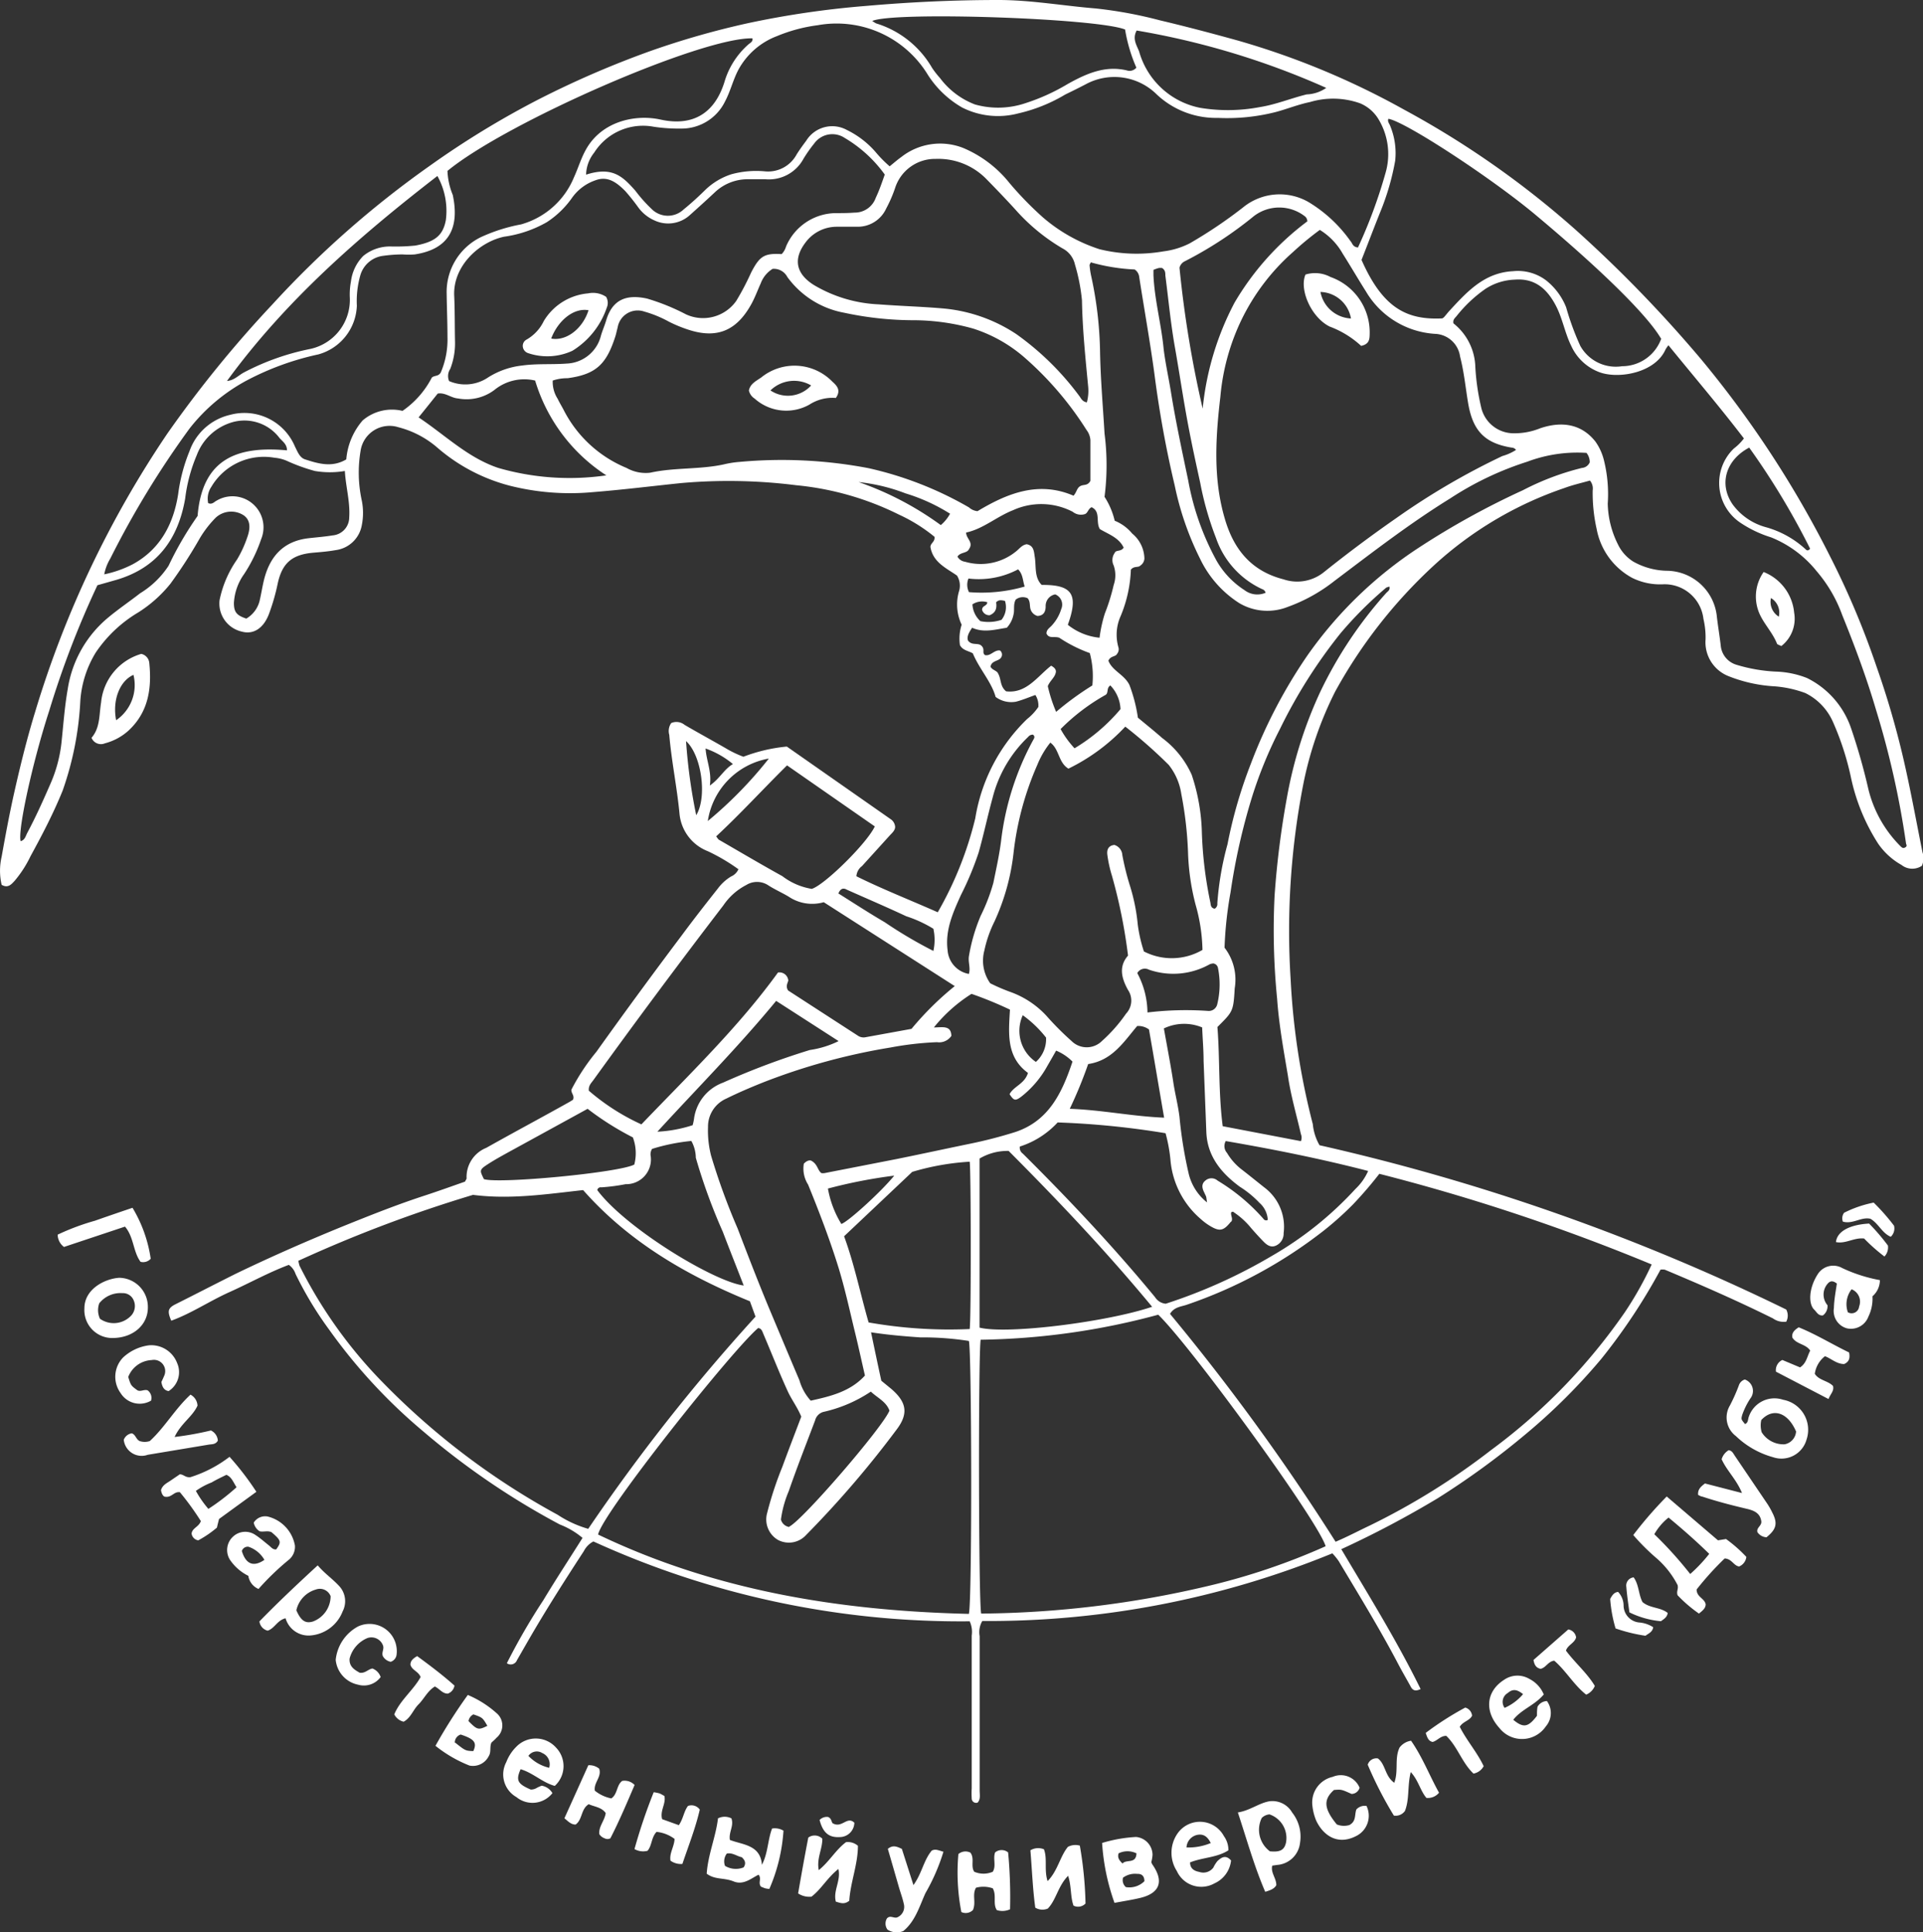 <?xml version="1.0" encoding="UTF-8"?> <svg xmlns="http://www.w3.org/2000/svg" viewBox="0 0 189.09 189.95"><rect x="0" y="0" width="189.09" height="189.95" fill="#333333" stroke="none"/> <defs> <style>.cls-1{fill:#fff;}</style> </defs> <g id="Слой_2" data-name="Слой 2"> <g id="Слой_1-2" data-name="Слой 1"> <path class="cls-1" d="M156.34,47.24c-.84.24-1.69.43-2.5.73A36.19,36.19,0,0,0,141,55.58,48.76,48.76,0,0,0,131.28,68a35.58,35.58,0,0,0-3.14,9.16,75.26,75.26,0,0,0-1.23,19.12,70.67,70.67,0,0,0,2.18,14.23,5.1,5.1,0,0,0,.66,2.07,209.88,209.88,0,0,1,45.89,16.15,1.27,1.27,0,0,1,0,1.2,1.84,1.84,0,0,1-1.31-.33c-3.49-1.73-7.06-3.29-10.64-4.79a1.76,1.76,0,0,0-.41,0,57.89,57.89,0,0,1-5.83,8.78A58.65,58.65,0,0,1,150,141a78.43,78.43,0,0,1-8.64,6.29,97.52,97.52,0,0,1-9.47,5c2.72,4.58,5.47,9,7.8,13.75-.59.29-.83.06-1-.29-.42-.76-.86-1.51-1.26-2.28-1.8-3.42-3.82-6.7-5.79-10a5.81,5.81,0,0,0-.63-.77,89.29,89.29,0,0,1-34.42,6.65,2.17,2.17,0,0,0-.26,1.49V176c0,.42.11.87-.2,1.2a.43.43,0,0,1-.58-.41,8,8,0,0,1,0-1c0-5,0-10,0-15a2.51,2.51,0,0,0-.2-1.41,87,87,0,0,1-37-7.85,2.18,2.18,0,0,0-.94.95c-1.87,2.87-3.71,5.75-5.42,8.71-.38.66-.76,1.32-1.15,2a.66.66,0,0,1-1,.31,62.14,62.14,0,0,1,3.59-6.2c1.23-2.05,2.55-4.05,3.85-6.12a7.86,7.86,0,0,0-2.24-1.32,74.56,74.56,0,0,1-13.4-9.13,53.71,53.71,0,0,1-9.26-10,35.25,35.25,0,0,1-3.32-5.5,1.76,1.76,0,0,0-.66-.89c-2,.75-3.86,1.79-5.84,2.68s-3.72,2.08-5.72,2.81c-.4-.93-.33-1.23.38-1.6,2-1,3.93-2,5.93-3,3.5-1.69,7.06-3.25,10.67-4.72,2.63-1.06,5.26-2.11,8-3,1.34-.44,2.67-.92,3.9-1.35.1-.19.16-.26.16-.32a3.08,3.08,0,0,1,1.93-3c2.72-1.53,5.48-3,8.21-4.53l.32-.2c.19-.41-.21-.66-.15-1a20.72,20.72,0,0,1,2.45-3.71Q62.71,97.7,67,92c1.17-1.58,2.38-3.13,3.6-4.67a4.52,4.52,0,0,1,1.29-1.17,1.38,1.38,0,0,0,.72-.71,18.62,18.62,0,0,0-3-1.77,4.39,4.39,0,0,1-2.8-3.76c-.25-2.57-.78-5.11-1-7.68A1.37,1.37,0,0,1,66,71.08a1.27,1.27,0,0,1,1.32.18c1.32.77,2.66,1.5,4,2.27a10.46,10.46,0,0,0,1.78.86,16.17,16.17,0,0,1,4.27-1l10.27,7.18a1,1,0,0,1,.38.71c0,.35-.29.59-.54.86l-2.72,3a1.36,1.36,0,0,0-.55,1c2.56,1.27,5.27,2.33,8,3.54a35,35,0,0,0,3.69-9.24A17.42,17.42,0,0,1,101,70.68a5.36,5.36,0,0,0,1.1-1.18,1.89,1.89,0,0,0-.29-1.18c-.63.22-1.25.49-1.91.66a2.58,2.58,0,0,1-2-.47c-.41-1.49-1.59-2.72-2.24-4.28-.4-.25-1-.28-1.27-.82a4.48,4.48,0,0,1,.17-2,4.61,4.61,0,0,1-.25-3.32,1.86,1.86,0,0,0-.21-1.51c-1.06-.74-2.36-1.3-2.61-2.81,0-.38.47-.51.4-1a16,16,0,0,0-3.49-2.18,28.79,28.79,0,0,0-10.11-2.89,53,53,0,0,0-11.33-.21c-2.89.3-5.78.66-8.68.89a24.23,24.23,0,0,1-8.14-.63A17.65,17.65,0,0,1,43,44a9.42,9.42,0,0,0-3.82-2,2.88,2.88,0,0,0-3.73,2.36,12.86,12.86,0,0,0,.13,4.87,6.15,6.15,0,0,1,0,2.38A3,3,0,0,1,33,54.08c-.72.13-1.45.19-2.17.25-2.1.18-3.09,1-3.53,3.07a20.25,20.25,0,0,1-.87,3c-.54,1.38-1.52,2-2.65,1.69A2.83,2.83,0,0,1,21.59,59a10.65,10.65,0,0,1,1.72-4,11.28,11.28,0,0,0,1-2.17c.38-1.05.25-1.76-.36-2.18a2.25,2.25,0,0,0-2.74.24,10.6,10.6,0,0,0-1.55,2,47.07,47.07,0,0,1-2.9,4.49,12.88,12.88,0,0,1-3.16,2.82,13.11,13.11,0,0,0-4.18,3.94,10.43,10.43,0,0,0-1.52,4.73,31.1,31.1,0,0,1-1.74,8.85c-.9,2.22-2,4.33-3.16,6.45A11.27,11.27,0,0,1,1.43,86.6c-.32.34-.65.74-1.27.38a6.12,6.12,0,0,1,0-2.76C.54,82.11.93,80,1.4,77.91,2,75.25,2.65,72.61,3.45,70a100.4,100.4,0,0,1,13-27.37A114.34,114.34,0,0,1,26.78,29.93,95.77,95.77,0,0,1,42.23,16.32,87.27,87.27,0,0,1,52.92,9.79,93.85,93.85,0,0,1,64,5a81.58,81.58,0,0,1,9.54-2.72A89.81,89.81,0,0,1,85.19.58C89.51.2,93.84,0,98.17,0c3.21,0,6.37.57,9.56.83A42.21,42.21,0,0,1,114.06,2c2.58.61,5.15,1.29,7.71,2a77.1,77.1,0,0,1,16.28,6.77A89.38,89.38,0,0,1,155,22.65a128.08,128.08,0,0,1,12.29,12.69,102,102,0,0,1,12.69,19.41,81.21,81.21,0,0,1,4.53,10.75,85.79,85.79,0,0,1,2.58,8.78c.74,3.14,1.31,6.33,1.95,9.5a1.86,1.86,0,0,1-.06,1.33,1.7,1.7,0,0,1-2-.08,6.86,6.86,0,0,1-2.31-2.11A19.49,19.49,0,0,1,182,76.4,27.69,27.69,0,0,0,180.25,71a5.74,5.74,0,0,0-2.73-2.87,11.12,11.12,0,0,0-3-.66,14.4,14.4,0,0,1-4.55-1,3.58,3.58,0,0,1-2.26-3.63,7.93,7.93,0,0,0-.21-2,3.84,3.84,0,0,0-4-3.4,6.18,6.18,0,0,1-3-.63A6.88,6.88,0,0,1,157,52a16.16,16.16,0,0,1-.39-3.79A1.22,1.22,0,0,0,156.34,47.24Zm6.07,77.06a196.87,196.87,0,0,0-26.78-8.91,39.32,39.32,0,0,1-2.58,3,31.67,31.67,0,0,1-2.93,2.62,45.87,45.87,0,0,1-13.45,7.26c-.54.18-1.23.22-1.62.89a217.23,217.23,0,0,1,16.28,22.4c1.18-.5,2.23-1.06,3.31-1.57a68.3,68.3,0,0,0,12-7.46A57.26,57.26,0,0,0,159.77,129,33.79,33.79,0,0,0,162.41,124.3Zm-133.07-.36a3.16,3.16,0,0,0,.11.48,45.27,45.27,0,0,0,8.2,11.49,72,72,0,0,0,17.19,13,10.84,10.84,0,0,0,3,1.38,186.46,186.46,0,0,1,16.45-20.86l-.55-1.51c-6.22-2.54-11.92-5.85-16.4-10.93-3.62.4-7.15.94-10.83.47A133.12,133.12,0,0,0,29.34,123.94ZM133.53,24.33a48.83,48.83,0,0,0,2.69-7.26,6.62,6.62,0,0,0-.63-5.28,3.85,3.85,0,0,0-1.84-1.63,7.92,7.92,0,0,0-4.93-.13c-1.18.24-2.29.7-3.44,1a19.42,19.42,0,0,1-5.63.56,8.49,8.49,0,0,1-6-2.3,5.91,5.91,0,0,0-7-1c-.67.35-1.36.69-2,1a15.89,15.89,0,0,1-4.63,1.86,7.8,7.8,0,0,1-5.51-.58,9.77,9.77,0,0,1-3.37-3.21A10.5,10.5,0,0,0,80.4,2.48a15.59,15.59,0,0,0-4,1.07,7.23,7.23,0,0,0-3.79,3.3c-.53,1-.78,2.11-1.31,3.11A4.75,4.75,0,0,1,67,12.64a16.58,16.58,0,0,1-2.72-.18A5.68,5.68,0,0,0,58.43,15a3.61,3.61,0,0,0-.8,2.17c2.6-.84,3.61.19,4.84,1.57a14.23,14.23,0,0,0,1.59,1.79,2.25,2.25,0,0,0,3.16.06c.74-.6,1.44-1.24,2.11-1.9a6.62,6.62,0,0,1,2.59-1.56,9.26,9.26,0,0,1,3.35-.28,3.19,3.19,0,0,0,3.07-1.68c.29-.46.61-.9.94-1.34a3,3,0,0,1,4-1.05,8.88,8.88,0,0,1,2.83,2.18,12,12,0,0,0,1.37,1.39c.41-.33.76-.64,1.14-.91a6.19,6.19,0,0,1,6.08-.9A11.55,11.55,0,0,1,99.27,18a33.49,33.49,0,0,0,3.27,3.36,16.08,16.08,0,0,0,5.58,3.14,15.28,15.28,0,0,0,6.28.21,7.77,7.77,0,0,0,2.59-.79,45.31,45.31,0,0,0,5.24-3.53,5.69,5.69,0,0,1,6.45-.52,13.73,13.73,0,0,1,4.12,3.84C133,23.93,133,24.27,133.53,24.33Zm-37,134.29a100.19,100.19,0,0,0,22.25-2.71A64.49,64.49,0,0,0,130.35,152c-.74-2.5-13.28-19.7-16.46-22.76a70.21,70.21,0,0,1-17.46,2.46C96.19,133,96.22,157.54,96.48,158.62ZM54.35,37.41a3.07,3.07,0,0,0,.49,1.8c.17.36.38.7.57,1.06A12.1,12.1,0,0,0,61.61,46a3.81,3.81,0,0,0,2.32.47c2.39-.53,4.86-.3,7.25-.82a9.69,9.69,0,0,1,1.51-.24,45.5,45.5,0,0,1,12.7.61,34.85,34.85,0,0,1,9.89,3.86,1.45,1.45,0,0,0,.84.37c2.93-1.76,6-3,9.44-1.52.32-.35.31-.74.66-.94s.71,0,1-.52c0-1.25,0-2.63,0-4a1.84,1.84,0,0,0-.38-1,32.43,32.43,0,0,0-6.15-7.17,14.33,14.33,0,0,0-5-2.8,21.93,21.93,0,0,0-5.7-.82,32.63,32.63,0,0,1-7-.74,8.87,8.87,0,0,1-5.57-3.51,1.49,1.49,0,0,0-1.45-.8,2.82,2.82,0,0,0-1.16,1.41c-.3.66-.55,1.35-.9,2-1.33,2.44-3.14,3.5-6,2.64a13.4,13.4,0,0,1-2.12-.85,11.49,11.49,0,0,0-2.43-1,2,2,0,0,0-2.63,1.58c-.08.28-.13.57-.22.85-.88,2.75-1.9,3.74-4.7,4.12A4.35,4.35,0,0,0,54.35,37.41Zm32.31,98.32,1,.82c1.5,1.3,1.69,2.43.49,4a99.23,99.23,0,0,1-8.88,10.34,2.29,2.29,0,0,1-2.77.49,2.33,2.33,0,0,1-1.07-2.63,34.74,34.74,0,0,1,1.5-4.56c.61-1.66,1.25-3.32,1.86-4.93-.38-.92-.94-1.65-1.32-2.47-.85-1.85-1.59-3.75-2.39-5.62-.11-.24-.17-.58-.53-.62-2.56,2.17-15.31,18.18-15.74,20.3,11.53,5.53,23.82,7.5,36.46,7.8.33-1.27.28-26,0-26.83a29.49,29.49,0,0,0-4.78-.35c-1.57-.11-3.14-.24-4.84-.5C86,132.64,86.32,134.16,86.66,135.73ZM129.78,22.6a29.75,29.75,0,0,0-2.63,2.17,21.21,21.21,0,0,0-5.06,6.64A21.8,21.8,0,0,0,120,39c-.47,4-.73,8.06.44,12,.87,3,2.6,5.14,5.77,5.95a4.18,4.18,0,0,0,4-.73q3.45-2.76,7.09-5.29a70.19,70.19,0,0,1,10.43-6.1,5,5,0,0,0,1.34-.6.55.55,0,0,0-.44-.23c-2.69-.44-3.83-1.7-4.28-4.44-.25-1.51-.39-3-.78-4.51a2.58,2.58,0,0,0-2.44-2.23,8.48,8.48,0,0,1-6.81-4.16c-.78-1.23-1.51-2.49-2.29-3.72A6.48,6.48,0,0,0,129.78,22.6Zm34.28,11.34a2.93,2.93,0,0,0-.29.42c-1,2.25-4.46,2.9-6.38,2.27A4.93,4.93,0,0,1,154.5,34c-.63-1.27-.85-2.69-1.51-3.95-.86-1.64-2.05-2.72-4.05-2.56a5.63,5.63,0,0,0-2.88.91,13.39,13.39,0,0,0-2.84,2.68c-.16.19-.38.35-.3.71a5.65,5.65,0,0,1,2.15,4.3,22.8,22.8,0,0,0,.61,4.1,3.28,3.28,0,0,0,3,2.4,6.73,6.73,0,0,0,2.77-.49c2.28-.77,4.15-.32,5.43,1.31a5.39,5.39,0,0,1,.82,1.77,13.76,13.76,0,0,1,.39,4.33,9.36,9.36,0,0,0,1,4,4.08,4.08,0,0,0,1.5,1.69,7,7,0,0,0,3.43.91,5,5,0,0,1,4.78,4.33c.11,1,.28,2,.4,3a2.17,2.17,0,0,0,1.55,1.91,15.78,15.78,0,0,0,3.85.67,9.1,9.1,0,0,1,3.08.63A8.59,8.59,0,0,1,182,71.54a59.65,59.65,0,0,1,1.71,6,11.92,11.92,0,0,0,3.08,5.56c.16.15.29.35.54.21s.11-.27.09-.41a86.29,86.29,0,0,0-2.94-13.09c-.93-3.17-2.09-6.28-3.33-9.34a13.84,13.84,0,0,0-2.51-4.31,11,11,0,0,0-4.5-3.34,11.49,11.49,0,0,1-3-1.43,4.7,4.7,0,0,1-.66-7.29,5.1,5.1,0,0,0,1-1C169.11,40,166.6,37.06,164.06,33.94ZM156,44.52a14,14,0,0,0-5.83.87,30.85,30.85,0,0,0-7.56,3.6c-4,2.47-7.65,5.3-11.37,8.1a16.37,16.37,0,0,1-4.64,2.58,5.43,5.43,0,0,1-4.74-.38A10.57,10.57,0,0,1,118,54.92a29.26,29.26,0,0,1-2.49-7.2c-.87-3.65-1.53-7.34-2-11-.43-3.17-1-6.33-1.49-9.49a1,1,0,0,0-.45-.74,18.89,18.89,0,0,1-4.31-.7c-.07.16-.13.22-.12.29a7.67,7.67,0,0,0,.16,1.07,37.45,37.45,0,0,1,.87,7.47c.05,2.66.28,5.3.44,8a24.43,24.43,0,0,1,0,6.22,7.49,7.49,0,0,1,1,2.35,4.34,4.34,0,0,1,1.72,1.26,3.26,3.26,0,0,1,1.2,2.47.9.9,0,0,1-.43.7c-.18.19-.6,0-.9.38a13.06,13.06,0,0,1-1,4.55,4.47,4.47,0,0,0-.22,3.1.7.7,0,0,1-.14.63c-.16.31-.63.17-.85.67.38,1,1.57,1.36,2.07,2.39a15.18,15.18,0,0,1,.83,3.21c.83.69,1.62,1.32,2.39,2a9.16,9.16,0,0,1,2.9,3.61,19.32,19.32,0,0,1,1,5.66,39.09,39.09,0,0,0,.82,6.82c.07.27,0,.6.44.69a.53.53,0,0,0,.26-.53,29.83,29.83,0,0,1,1-5.8A45.79,45.79,0,0,1,123,75.07a50.07,50.07,0,0,1,5.54-10.61,40.29,40.29,0,0,1,11-10.64,78,78,0,0,1,10.21-5.63A26,26,0,0,1,155.55,46a.91.91,0,0,0,.77-.55A1.44,1.44,0,0,0,156,44.52ZM93.55,101.83a1.45,1.45,0,0,1-1.42.62,31.53,31.53,0,0,0-4.55.52A61.71,61.71,0,0,0,75,106.42c-1.22.49-2.42,1-3.59,1.58a3,3,0,0,0-1.79,2.79,9.89,9.89,0,0,0,.3,2.81,64.43,64.43,0,0,0,2.61,7.16c1,2.62,2,5.21,3.08,7.81,1,2.38,2,4.77,3,7.12a5,5,0,0,0,1.11,2c2-.44,3.91-.91,5.33-2.47-.37-1.61-.69-3.09-1.06-4.58-.48-2-.92-4-1.53-6-.86-2.78-1.9-5.49-3-8.19a2.92,2.92,0,0,1-.42-2.05c.29-.32.58-.37.73-.3.64.34.61.94,1,1.22a1.09,1.09,0,0,0,.31,0l7.07-1.38c2.38-.48,4.77-1,7.15-1.49a44.46,44.46,0,0,0,4.54-1.17c3.31-1.1,4.6-3.88,5.62-6.92a4.91,4.91,0,0,0-1.61-1.08c-.3.53-.57,1-.87,1.52a9.89,9.89,0,0,1-2.55,3c-.6.45-.74.4-1.16-.24.42-.79,1.48-1,1.81-2.09-2.17-1.58-1.9-3.94-1.77-6.22a37.71,37.71,0,0,0-3.78-1.55A15,15,0,0,0,91.83,101C92.67,101,93.52,100.76,93.55,101.83ZM44,16.8a6.83,6.83,0,0,0,.52,2.36c.69,3.24-.37,5.34-3.74,5.85a8,8,0,0,1-1.2,0,14.1,14.1,0,0,0-1.84.13,2.68,2.68,0,0,0-2.33,2,9.23,9.23,0,0,0-.32,2.91,5.16,5.16,0,0,1-3.79,4.79,27.41,27.41,0,0,0-7,2.54,17.88,17.88,0,0,0-5.65,4.73A89.92,89.92,0,0,0,10.85,54.9a4.66,4.66,0,0,0-.6,1.56,10.94,10.94,0,0,0,2.82-1c2.72-1.49,4-4,4.45-6.89a16.87,16.87,0,0,1,1.11-4.21,5.56,5.56,0,0,1,4-3.58A5.39,5.39,0,0,1,29,43.89c.25.49.46,1.1,1,1.27,1.3.42,2.65.83,4.05,0a6.68,6.68,0,0,1,1.61-3.83,4.44,4.44,0,0,1,3.92-.94,8.94,8.94,0,0,0,2.88-3.27c.26-.24.64-.09.88-.5A8.21,8.21,0,0,0,44,33.13c0-1.41-.06-2.83-.08-4.25a6,6,0,0,1,3.37-5.57,16.73,16.73,0,0,1,3.94-1.25,7.93,7.93,0,0,0,5.2-4.61c.41-.89.69-1.85,1.16-2.7,1.51-2.78,4.8-3.55,7.34-3,3.21.71,5.34-.62,6.3-3.67A7.83,7.83,0,0,1,73.6,4.36c.18-.16.45-.26.39-.59C69,3.65,49.84,12,44,16.8Zm74.24,76.58a17.26,17.26,0,0,0-.67-4.42,23,23,0,0,1-.75-5.16,36.83,36.83,0,0,0-.66-5.74,6,6,0,0,0-1.24-2.87,46.83,46.83,0,0,0-4.27-3.76,19.07,19.07,0,0,1-5.59,4.13c-1-.6-.88-1.9-1.78-2.56A8.63,8.63,0,0,0,102,75.19a29.74,29.74,0,0,0-2.33,8.59,21.86,21.86,0,0,1-1.88,6.8,12,12,0,0,0-1,2.87,3.84,3.84,0,0,0,.58,3.21,18.55,18.55,0,0,0,1.92.83,8.92,8.92,0,0,1,3.61,2.37,28.66,28.66,0,0,0,2.46,2.47,2.12,2.12,0,0,0,3,0,15.18,15.18,0,0,0,2.37-2.69,1.86,1.86,0,0,0,.19-2.32c-.64-1.15-.94-2.31,0-3.38a51.87,51.87,0,0,0-1.59-7.88,12.53,12.53,0,0,1-.44-2c-.08-.53.1-.94.69-1a1.11,1.11,0,0,1,.78,1,25.92,25.92,0,0,0,.7,2.86,18.66,18.66,0,0,1,.82,4,14.6,14.6,0,0,0,.6,2.61A6,6,0,0,0,118.24,93.38ZM87,17.16a13,13,0,0,0-3.94-3.6,2.19,2.19,0,0,0-3,.55A13.29,13.29,0,0,0,79,15.62a3.86,3.86,0,0,1-3.73,2c-.61,0-1.23,0-1.85,0a4.69,4.69,0,0,0-3.07,1.23c-.82.77-1.66,1.53-2.5,2.28a3.17,3.17,0,0,1-3.47.55,3.93,3.93,0,0,1-1.61-1.28,20.36,20.36,0,0,0-1.29-1.62c-.79-.79-1.68-1.51-2.89-1.07a4.67,4.67,0,0,0-2.33,1.72,9.08,9.08,0,0,1-2.49,2.41,11.69,11.69,0,0,1-4.21,1.43c-2.43.52-5,2.85-4.9,5.75.07,1.49.05,3,.08,4.47a6.93,6.93,0,0,1-.47,2.78,1.26,1.26,0,0,0-.11,1.19A4,4,0,0,0,48,37.1a7.86,7.86,0,0,1,3.36-1.17c1.45-.2,2.91-.08,4.36-.19A3.61,3.61,0,0,0,59.09,33c.15-.52.37-1,.53-1.55.63-2.08,2.07-2.52,4-2.1a21.32,21.32,0,0,1,3.83,1.55,4,4,0,0,0,4.94-1.31,25.77,25.77,0,0,0,1.47-2.8c.84-1.62,1.29-1.91,3-1.81a1.78,1.78,0,0,0,.43-.74,5.37,5.37,0,0,1,4.88-3.29c.61,0,1.23,0,1.85-.05a2.19,2.19,0,0,0,2.1-1.47C86.46,18.72,86.7,18,87,17.16Zm6.87,79.77L81,88.69a4.13,4.13,0,0,1-3.44-.54c-.65-.39-1.36-.7-2-1.11A2,2,0,0,0,73.38,87a6.09,6.09,0,0,0-2.25,2q-6.51,8.49-12.77,17.16c-.2.29-.51.54-.46,1.06a21.56,21.56,0,0,0,5.17,3.31c4.68-4.89,9.53-9.54,13.43-14.93a.87.87,0,0,1,1,.7c.09.18-.34.57,0,1.07l6.84,4.43a1,1,0,0,0,.73.17l4.56-.83A30,30,0,0,1,93.89,96.93Zm13-57.37A4.34,4.34,0,0,0,107,38c-.27-2.82-.56-5.64-.61-8.48A18.44,18.44,0,0,0,105.7,26a2.36,2.36,0,0,0-1.22-1.58,19,19,0,0,1-4.62-3.8c-.91-1-1.87-2-2.85-3a6.61,6.61,0,0,0-5-2,4.12,4.12,0,0,0-4,2.88,13.15,13.15,0,0,1-.87,2,3.07,3.07,0,0,1-2.78,1.79c-.69,0-1.38,0-2.07,0a3.82,3.82,0,0,0-3.1,1.57C78,25.44,78.24,26.88,80,28a13.61,13.61,0,0,0,6.41,1.92c2.17.17,4.35.22,6.52.42a15.5,15.5,0,0,1,7,2.5,27.56,27.56,0,0,1,6.2,6.09C106.3,39.14,106.4,39.49,106.91,39.56Zm56.45-6.29c-1.38-2.35-6-6.86-12.39-12.2-4.38-3.65-12.79-9.14-14.41-9.39-.11.28.1.47.18.7a7,7,0,0,1,.49,3.42,24.65,24.65,0,0,1-1.5,5.12c-.62,1.55-1.21,3.11-1.81,4.63,2.09,4.73,4.44,5.92,7.94,5.75a.75.75,0,0,0,.18-.13c.17-.19.32-.39.49-.58,1.74-1.88,3.44-3.79,6.29-3.93a4.6,4.6,0,0,1,3.26.91A6.38,6.38,0,0,1,154,30.21,26.44,26.44,0,0,0,155.39,34,4,4,0,0,0,159.5,36,4.1,4.1,0,0,0,163.36,33.27Zm-42.28,86.82c-.73.92-1.11,1-2.08.41a5.47,5.47,0,0,1-.87-.65,8.59,8.59,0,0,1-3-5.85,15.34,15.34,0,0,0-.48-2.6A82,82,0,0,0,104,110.34a8.62,8.62,0,0,1-3.72,2.37.72.72,0,0,0,.3.7c4.54,4.51,8.93,9.17,13,14.11a1.38,1.38,0,0,0,1.05.64,52,52,0,0,0,10.52-4.75,34.43,34.43,0,0,0,8.13-6.53,5.44,5.44,0,0,0,1.25-1.77c-4.68-1.21-9.35-2.14-14-2.94a1,1,0,0,0,.12,1.16,5.76,5.76,0,0,0,1.35,1.56c.78.6,1.54,1.22,2.31,1.83a4.83,4.83,0,0,1,1.91,4.5,1.29,1.29,0,0,1-.76,1.23c-.52.23-.91-.08-1.25-.43s-.8-.85-1.18-1.29a7.68,7.68,0,0,0-1.68-1.54.19.19,0,0,0-.29,0C121,119.51,121.26,119.78,121.08,120.09Zm6.88-7.91a.91.91,0,0,0,0-.69c-.44-1.91-1-3.81-1.28-5.75-.42-2.5-.88-5-1.06-7.56a68.4,68.4,0,0,1-.25-10.12,86.77,86.77,0,0,1,1.21-9.63,42.26,42.26,0,0,1,3.26-10.37,41,41,0,0,1,6.51-9.77c.15-.16.41-.29.31-.63-.16.06-.28.07-.35.14a37.57,37.57,0,0,0-4.46,4.46,50.17,50.17,0,0,0-5.94,9.38,42.29,42.29,0,0,0-2.74,6.65A62.14,62.14,0,0,0,121,87.72a37.87,37.87,0,0,0-.59,5.44,5.14,5.14,0,0,1,1,4c-.13,2.28-.18,2.28-1.7,3.8.25,3.16.09,6.43.52,9.75Zm-14.64,16.27c-4.51-5.45-9.27-10.47-14.1-15.31a5.39,5.39,0,0,0-2.86.75v16.62C99.09,131.2,109,129.93,113.32,128.45ZM85.41,130a45.62,45.62,0,0,0,9.94.65c.15-1,.13-15.66,0-16.45a24.76,24.76,0,0,0-5.65,1L83,121.53C84,124.25,84.57,127.07,85.41,130ZM85.77,2.06a3.07,3.07,0,0,0,.38.24,9.58,9.58,0,0,1,5.5,4.37,8.65,8.65,0,0,0,.78,1,7.73,7.73,0,0,0,3.44,2.6,8.42,8.42,0,0,0,5-.14A19.9,19.9,0,0,0,105,8.25c1.8-1,3.65-1.84,5.8-1.33a.86.86,0,0,0,.94-.27,15.58,15.58,0,0,1-1.11-3.75C107.85,1.79,87.93,1.11,85.77,2.06ZM70.42,82.22c.14.17.19.28.27.33,2.08,1.2,4.14,2.42,6.24,3.58a6.47,6.47,0,0,0,2.89,1.25c1.23-.36,5.42-4.47,6.2-6.14l-8.63-6C75,77.6,72.81,80,70.42,82.22ZM105,61.42a5.9,5.9,0,0,0,3.12,1.27,13.36,13.36,0,0,1,.52-2.38,19.71,19.71,0,0,0,.87-2.8,2.94,2.94,0,0,0,0-1.92,1.2,1.2,0,0,1,.11-1.25c.1-.3.64-.09.87-.51-.48-1-1.52-1.32-2.34-1.82-.43-.7.11-1.71-.81-2.15-.36.16-.37.61-.7.69a1.29,1.29,0,0,1-1.16-.24,6.71,6.71,0,0,0-5.88-.15C98,50.79,96.66,52,95,52.35c0,.61.76.95.28,1.63-.17.42-.87.29-1.13.74a1,1,0,0,0,.74.5,5.5,5.5,0,0,0,5-1c.34-.26.59-.65,1.07-.72.7.14.7.69.79,1.25.15.94-.06,2,.68,2.75C105.44,57.47,106.08,58.42,105,61.42ZM59.62,46.73a16.9,16.9,0,0,1-7-9.32,4.65,4.65,0,0,0-4,.92,4.55,4.55,0,0,1-3.58.84c-.7-.05-1.25-.61-2-.48-.6.75-1.18,1.48-1.88,2.34C43.79,42.78,46,45,49,46A25.25,25.25,0,0,0,59.62,46.73ZM33.91,46.3a8.82,8.82,0,0,1-2.95,0,17.74,17.74,0,0,1-2.76-1A3.8,3.8,0,0,0,27,45a6,6,0,0,0-6.22,2.86,2.08,2.08,0,0,0-.31,1.6c.4.17.59-.13.84-.25A3.05,3.05,0,0,1,25.68,53,15,15,0,0,1,24,56.44a5.37,5.37,0,0,0-1,2.84c0,.9.28,1.22,1.22,1.53a2.81,2.81,0,0,0,1.34-1.89c.13-.57.22-1.14.35-1.71.54-2.39,1.85-4,4.43-4.3.79-.09,1.59-.15,2.38-.28a1.78,1.78,0,0,0,1.62-1.77C34.44,49.33,34,47.86,33.91,46.3ZM9.58,57.53A91.48,91.48,0,0,0,4.84,69.87c-1.63,5-3.12,11.8-2.81,12.82.42-.11.49-.5.65-.81.84-1.57,1.57-3.2,2.28-4.83a13.74,13.74,0,0,0,1.08-4c.19-1.77.31-3.55.62-5.31a11.35,11.35,0,0,1,4-7.05c1-.83,2.09-1.57,3.12-2.37a8.85,8.85,0,0,0,2.8-2.71,33.08,33.08,0,0,1,2.85-4.89c.46-5.76,4.07-6.88,8.79-6.45,0-.62-.46-.89-.74-1.22a4.32,4.32,0,0,0-4.68-1.53,5.3,5.3,0,0,0-3.45,3.22A15.7,15.7,0,0,0,18.21,49c-.69,4-2.75,6.82-6.76,8ZM22.32,37.45c.69-.05,1.12-.54,1.65-.83a24.15,24.15,0,0,1,6.55-2.32,4.94,4.94,0,0,0,3.88-5,6.85,6.85,0,0,1,.11-1.63,4.31,4.31,0,0,1,1.21-2.51,4.14,4.14,0,0,1,2.72-.93,19.12,19.12,0,0,0,2.4-.09c1.94-.36,2.72-1,3-2.5a7.05,7.05,0,0,0-.83-4.34C35.26,23.29,28.05,29.59,22.32,37.45Zm50.81,88.92c-.72-1.85-1.4-3.56-2.06-5.29a56.36,56.36,0,0,1-2.65-7.27,3.49,3.49,0,0,0-.44-1.65,19.14,19.14,0,0,0-3.86.78,1,1,0,0,0-.13.75,2.43,2.43,0,0,1-2.48,2.72,19.13,19.13,0,0,1-2.38.31.34.34,0,0,0-.4.27C61.52,120.73,70.21,126,73.13,126.37Zm45.13-86.2a28.28,28.28,0,0,1,3.13-10.41,27.07,27.07,0,0,1,7.16-8,.63.63,0,0,0-.26-.51,4.1,4.1,0,0,0-5,0,38,38,0,0,1-6.74,4.41,1,1,0,0,0-.57.65A109.11,109.11,0,0,0,118.26,40.17ZM130.41,8.64A77.44,77.44,0,0,0,111.77,3c-.45.82,0,1.44.24,2.06a7.8,7.8,0,0,0,6,5.54,16.73,16.73,0,0,0,5.86-.07c1.59-.25,3.07-.87,4.62-1.25A3.58,3.58,0,0,0,130.41,8.64Zm-23,58.75a8.75,8.75,0,0,0-.25-3.19,13.74,13.74,0,0,1-3-1.51c-.5-.17-1,.13-1.26-.41,0-.4.32-.56.53-.8a4.14,4.14,0,0,0,.92-1.6,1.08,1.08,0,0,0-.59-1.45,1.15,1.15,0,0,0-.94,1.18c0,.53-.21.92-.81.94a1,1,0,0,1-.68-.67c-.1-.34,0-.74-.28-1.07a1.13,1.13,0,0,0-1.17.13c-.26.46-.11,1-.21,1.42A2.69,2.69,0,0,1,99,61.71c-1.13.17-2.27.52-3.41,0-.3.45-.54.84-.41,1.25.39.55,1,.17,1.35.54s0,.66.33.9c.56.12.92-.55,1.48-.45a.52.52,0,0,1,.06.74c-.26.32-.91.26-1,.85.17.34.63.38.74.66.33.57.17,1.25.79,1.76,2,.24,3.06-1.45,4.43-2.52.28.16.47.32.47.59-.07.56-.57.85-.8,1.42a14.75,14.75,0,0,0,.82,2.53A29.19,29.19,0,0,1,107.4,67.39ZM57.78,109l-7.72,4.23c-.76.42-1.53.84-2.25,1.32s-.59.59-.23,1.36c1.42.49,13.3-.63,14.79-1.43a4.4,4.4,0,0,0-.14-2.67A28.75,28.75,0,0,1,57.78,109Zm19.83,41.07c1.29-.61,9.16-9.72,9.85-11.4-.31-.88-1.16-1.24-1.83-1.87a13.8,13.8,0,0,1-4.68,2,1.16,1.16,0,0,0-.8.83c-.87,2.31-1.78,4.61-2.59,6.95a10.7,10.7,0,0,0-.77,2.8A1,1,0,0,0,77.61,150.11Zm36.83-49c.32,1.8.66,3.54.93,5.3.17,1.15.47,2.27.61,3.43a42.43,42.43,0,0,0,.91,5.6,5.12,5.12,0,0,0,1.8,2.8c-.06-.36-.06-.46-.09-.56s-.12-.26-.18-.4c-.21-.41-.32-.84.1-1.18a.91.91,0,0,1,1.21,0,19.08,19.08,0,0,1,4.5,3.75.31.31,0,0,0,.43.11,2.39,2.39,0,0,0-.81-1.67,9.91,9.91,0,0,0-1.94-1.59c-1.82-1.34-3.2-3-3.29-5.37s-.18-4.65-.27-7c0-1.11-.1-2.23-.14-3.29A4.63,4.63,0,0,0,114.44,101.1Zm-32,1.26-6.12-3.94c-3.72,4.52-7.78,8.6-11.68,12.86a13.31,13.31,0,0,0,3.47-.64,5.61,5.61,0,0,0,.13-.6,4.4,4.4,0,0,1,2.85-3.58,73.69,73.69,0,0,1,8.54-3.21A9.53,9.53,0,0,0,82.43,102.36ZM105.19,109c3.17.11,6.11.74,9.28.87-.52-3-1-5.9-1.49-8.67a1.77,1.77,0,0,0-1.16-.34c-1.32,1.56-2.45,3.39-4.82,3.74A43.2,43.2,0,0,1,105.19,109ZM95.27,95.74c.18-.57-.08-1.14,0-1.71a17.49,17.49,0,0,1,1.16-4,18.32,18.32,0,0,0,1.25-3.25c.29-1.43.61-2.85.78-4.3a27.39,27.39,0,0,1,3.11-9.69c.1-.18.26-.38,0-.57a.56.56,0,0,0-.47.22,12.45,12.45,0,0,0-3.5,6c-.49,1.78-.87,3.6-1.37,5.37A30.28,30.28,0,0,1,94.48,88c-.78,1.73-1.56,3.45-1.3,5.43A2.54,2.54,0,0,0,95.27,95.74Zm18.15-69.21v.52c.11,2.45.77,4.81,1,7.23.17,1.41.48,2.79.71,4.19.47,2.94,1.1,5.85,1.71,8.77a25.93,25.93,0,0,0,2.78,7.87,8.39,8.39,0,0,0,2.75,2.9,2.07,2.07,0,0,0,2.08.26.52.52,0,0,0-.35-.36,8.6,8.6,0,0,1-4.52-5,30.67,30.67,0,0,1-1.56-5.44c-.42-1.92-.84-3.83-1.2-5.76-.48-2.54-.85-5.09-1.3-7.63-.41-2.33-.63-4.69-.93-7,0-.25,0-.52-.31-.73a1.06,1.06,0,0,0-.35,0A3.5,3.5,0,0,0,113.42,26.53ZM172,44c-2.34,1.24-3,3.63-1.61,5.61a6,6,0,0,0,3.27,2.22A9.53,9.53,0,0,1,177.55,54c.09.1.24.19.44-.06A73,73,0,0,0,172,44ZM119.31,94.71a1.28,1.28,0,0,0-.34.07,7.32,7.32,0,0,1-6,.54.85.85,0,0,0-1.14.34,8.32,8.32,0,0,1,1,3.87,31.5,31.5,0,0,1,6-.15.85.85,0,0,0,.87-.69,8.22,8.22,0,0,0,.06-3.56A.55.55,0,0,0,119.31,94.71ZM105.66,73.56a18,18,0,0,0,4.52-3.85,3.57,3.57,0,0,0-1-2.33c-.4.26-.16.7-.45.92a20,20,0,0,0-4.44,3.37A9.47,9.47,0,0,0,105.66,73.56ZM82.44,87.83c1.5.94,3,1.92,4.56,2.83a43.85,43.85,0,0,0,4.78,2.82,5.05,5.05,0,0,0,0-2.18,12.39,12.39,0,0,0-2.67-1.23c-1.94-.91-3.91-1.75-5.86-2.62C83,87.31,82.67,87.26,82.44,87.83Zm.29,32.49c.66-.21,3.91-3.16,5.2-4.75a49.52,49.52,0,0,0-6.52,1.27A10,10,0,0,0,82.73,120.32ZM75.6,74.57a7.35,7.35,0,0,0-6,6.14A40.6,40.6,0,0,0,75.6,74.57ZM93.42,50.5a18.05,18.05,0,0,0-4.38-2,18.05,18.05,0,0,0-4.61-1.11,30.84,30.84,0,0,1,8.08,4.23A3.92,3.92,0,0,0,93.42,50.5Zm1.86,7.71a15.33,15.33,0,0,0,5.48-.55c-.2-.55-.15-1.19-.65-1.69a8.26,8.26,0,0,1-4.88.9A1.62,1.62,0,0,0,95.28,58.21Zm5.29,41.59a3.69,3.69,0,0,0,1.29,4.59,3,3,0,0,0,1-2.39A11.24,11.24,0,0,0,100.57,99.8ZM67.46,72.85a54,54,0,0,0,1,7.29C69.55,78.36,69,74.26,67.46,72.85Zm2.34,4.37c1-.7,1.4-1.61,2.27-2.11a8.76,8.76,0,0,0-2.69-1.53C69.46,74.8,70,75.84,69.8,77.22ZM96.4,61.06a4,4,0,0,0,2.08-.13,2,2,0,0,0,.34-1.86c-.34-.07-.61-.14-.87.14.08.54,0,1-.63,1.27a.74.74,0,0,1-.75-.53c0-.44.5-.36.51-.75a1.74,1.74,0,0,0-1.46.21A2.41,2.41,0,0,0,96.4,61.06Z"></path> <path class="cls-1" d="M168.93,151.42l.79-.13a13.64,13.64,0,0,1,2,1.76,1.16,1.16,0,0,1-.71.94c-.54-.07-.71-.75-1.42-.79a29.67,29.67,0,0,0-2.76,3.05c0,.75.77.86.89,1.45,0,.39-.28.61-.66.92a13.46,13.46,0,0,1-2.1-1.8c-.14-.38.1-.6,0-1a8.92,8.92,0,0,0-2-2.58,21.66,21.66,0,0,1-2.36-2.34,39.44,39.44,0,0,1,3.29-3.79Zm-.86,1.33c-1.34-1.31-2.66-2.46-4-3.57a5.72,5.72,0,0,0-1.4,1.64,38.57,38.57,0,0,1,3.53,3.91A14.88,14.88,0,0,0,168.07,152.75Z"></path> <path class="cls-1" d="M171.57,135.61a1.19,1.19,0,0,1,.56,1.84,7.26,7.26,0,0,0-.82,1.65c-.11.42-.11.42.28.89.34-.14.27-.48.38-.74a2.66,2.66,0,0,1,3.36-1.65,3,3,0,0,1,2.31,3.91,2.56,2.56,0,0,1-3.29,1.74,8.59,8.59,0,0,1-3.66-2.08,2.29,2.29,0,0,1-.59-3,17,17,0,0,0,.89-2A.88.88,0,0,1,171.57,135.61Zm1.66,5.19a2.53,2.53,0,0,0,2.25,1.18,1.38,1.38,0,0,0,1.13-1.26c-.81-1.88-2.27-2.36-3.42-1.13A2.39,2.39,0,0,0,173.23,140.8Z"></path> <path class="cls-1" d="M25.21,146.65l-3.67,2.67c-.07.27-.14.54-.21.85a10.58,10.58,0,0,1-1.83,1.25.77.77,0,0,1-.66-.67c.07-.55.71-.64.91-1.22a27,27,0,0,0-2.06-2.84c-.58-.09-.79.52-1.41.45-.25,0-.39-.32-.45-.65.14-.49.55-.68.91-.92l.94-.64c.38,0,.54.34,1.05.28a12.42,12.42,0,0,0,3.84-2A28,28,0,0,1,25.21,146.65Zm-4.72,1.68a21.64,21.64,0,0,0,2.77-2.13c-.32-.48-.47-1-1-1.22-.5.25-1,.48-1.45.75a7.06,7.06,0,0,0-1.55.83A10.51,10.51,0,0,0,20.49,148.33Z"></path> <path class="cls-1" d="M74.92,183.32c.61-1.18.57-2.47,1-3.57a1.67,1.67,0,0,1,1.12.21,17.09,17.09,0,0,1-1.39,5.73,3.24,3.24,0,0,1-.4-.06,4.29,4.29,0,0,1-.43-.17c-.3-.39.1-.79-.23-1.17-.75.37-1.48,1.05-2.45.66s-1.82-.14-2.65-.76c.13-1.89.9-3.64,1.11-5.44a1.47,1.47,0,0,1,1.32,0c.27.75-.28,1.34-.15,2.12C73,181.36,74.78,181.33,74.92,183.32Zm-3.63.1a2.05,2.05,0,0,0,1.83.15c.28-.41.12-.72-.18-1-.47-.09-.91-.47-1.47-.36A1.27,1.27,0,0,0,71.29,183.42Z"></path> <path class="cls-1" d="M9,72.53c.86-1,.74-2.26.94-3.47a5.51,5.51,0,0,1,3.95-4.78,1,1,0,0,1,.79.89c.25,2.47-.07,4.79-2,6.61a5.52,5.52,0,0,1-2.36,1.29A1,1,0,0,1,9,72.53Zm4.15-6.2c-1.37.58-2.12,2.5-1.73,4.47A4.18,4.18,0,0,0,13.12,66.33Z"></path> <path class="cls-1" d="M121.72,178.17c1.2-.19,2.06-.92,3.11-1.1a2.24,2.24,0,0,1,2.23,1.11,3.81,3.81,0,0,1,.77,3,2.44,2.44,0,0,1-2.26,2.15l-.47.07c-.17.7.41,1.23.4,1.92-.19.34-.54.49-1.09.65C123.34,183.49,122.63,180.93,121.72,178.17Zm2.35.54a2.63,2.63,0,0,0,.8,3.28c1,.1,1.41-.12,1.58-.84a2.45,2.45,0,0,0-1.62-2.79A1.22,1.22,0,0,0,124.07,178.71Z"></path> <path class="cls-1" d="M28.08,159.08c-.83.2-1.07,1-1.76,1.22a1.07,1.07,0,0,1-.81-.91c1.8-1.85,3.71-3.65,5.73-5.51.68.8,1.46,1.33,2.08,2a2.18,2.18,0,0,1,.37,2.53,3.71,3.71,0,0,1-3.14,2.36A2.35,2.35,0,0,1,28.08,159.08Zm1.06-.78c.44,1,.88,1.33,1.63,1.1a2.67,2.67,0,0,0,1.74-2.49,1.13,1.13,0,0,0-1.43-.66A2.74,2.74,0,0,0,29.14,158.3Z"></path> <path class="cls-1" d="M108.37,181.17a14,14,0,0,1,3.34-.59,1.78,1.78,0,0,1,1.62,1.76,3.9,3.9,0,0,1-.12.71,1,1,0,0,0,.1.23c1.16,1.65.75,2.82-1.18,3.29-.84.2-1.71.33-2.54.49A21.46,21.46,0,0,1,108.37,181.17Zm4.16,3.76c0-.53-.28-.74-.7-.72a2,2,0,0,0-1.4.37.9.9,0,0,0,.28.93A2.1,2.1,0,0,0,112.53,184.93Zm-2.15-1.74c.37-.45,1.33.08,1.37-1a2,2,0,0,0-1.76,0C109.88,182.58,110,182.83,110.38,183.19Z"></path> <path class="cls-1" d="M180.62,126.18c-.51-.41-.78-.17-1,.13a1.62,1.62,0,0,0,.08,2,1.13,1.13,0,0,1-.45,1c-.46.05-.61-.33-.86-.57-.58-.56-.54-2.1.35-3.48a1.8,1.8,0,0,1,2.42-.6,15,15,0,0,0,3.69,1.18,2.09,2.09,0,0,1-.73,1.59,4,4,0,0,1-.4,2,1.83,1.83,0,0,1-2.11,1.15,1.77,1.77,0,0,1-1.28-2C180.35,127.76,180.5,127,180.62,126.18ZM181.7,129a.74.74,0,0,0,1.11-.57,1.31,1.31,0,0,0-.74-1.69A2.39,2.39,0,0,0,181.7,129Z"></path> <path class="cls-1" d="M25.42,156.2a1.66,1.66,0,0,1-1-1.29,4.7,4.7,0,0,1-1.81-1.58,1.79,1.79,0,0,1,.31-2.28,1.76,1.76,0,0,1,2.22-.14c.45.29.86.66,1.29,1,.22.17.39.44.73.4.53-.73.49-.88-.46-1.69-.39-.18-.8,0-1.17-.09a1.3,1.3,0,0,1-.58-.85,1.32,1.32,0,0,1,1.37-.6A3.58,3.58,0,0,1,29,151.93a1.66,1.66,0,0,1-.55,1.36A26,26,0,0,0,25.42,156.2Zm-1.64-3.73c.39,1.29,1.14,1.61,2.22.87a2.86,2.86,0,0,0-1.57-1.29A.61.61,0,0,0,23.78,152.47Z"></path> <path class="cls-1" d="M46,166.62a10.14,10.14,0,0,1,2.83,1.79,1.57,1.57,0,0,1,0,2.41c-.17.19-.36.35-.51.49-.19.45,0,.91-.26,1.32a1.73,1.73,0,0,1-1.9.93,12.9,12.9,0,0,1-3.34-1.94A50.82,50.82,0,0,1,46,166.62Zm-1.24,4.69c1,.79,1,.8,1.78.83.38-.83.12-1.18-1.24-1.63A.83.83,0,0,0,44.72,171.31Zm3.17-1.64c-.47-.82-.49-.83-1.38-1.14a.89.89,0,0,0-.48.66C46.91,170.05,47.05,170.09,47.89,169.67Z"></path> <path class="cls-1" d="M121.05,182.89a2.78,2.78,0,0,1-1.63,2.25,2.64,2.64,0,0,1-3.7-1.21,3.32,3.32,0,0,1,.08-3.71,2.68,2.68,0,0,1,4.55.28,2.33,2.33,0,0,1,.44,1.39c-1.12.73-2.52.69-3.77,1.19,0,.63.44.85.92.94a1.23,1.23,0,0,0,1.37-.43,3.15,3.15,0,0,1,.4-.64C120.09,182.6,120.52,182.29,121.05,182.89Zm-2-1.72c-.33-.66-.73-.9-1.3-.8a1.33,1.33,0,0,0-1.08,1.24A5.64,5.64,0,0,0,119.07,181.17Z"></path> <path class="cls-1" d="M54.55,175.56c-1.21-.33-2.15-1.29-3.36-1.64-.48,1.1-.3,1.44,1,2a1.12,1.12,0,0,0,.62-.18,3.38,3.38,0,0,1,.46-.2,1.52,1.52,0,0,1,1.05.73,2.49,2.49,0,0,1-3.54.39,2.56,2.56,0,0,1-1-3.43,4.3,4.3,0,0,1,1-1.53,2.67,2.67,0,0,1,3.9.1A2.62,2.62,0,0,1,54.55,175.56ZM54,173.78a1.19,1.19,0,0,0-.68-1.45,1,1,0,0,0-1.36.28A4.11,4.11,0,0,0,54,173.78Z"></path> <path class="cls-1" d="M151.8,166.57c-.88,1.06-2.21,1.47-3,2.49,1,.83,1.47.74,2.33-.39,0-.29,0-.61.06-.9a1.11,1.11,0,0,1,.92-.55,2,2,0,0,1-.1,2.48,2.83,2.83,0,0,1-4.58.16c-1.49-1.65-1.3-3.6.47-4.73a2.3,2.3,0,0,1,2.48-.09A3,3,0,0,1,151.8,166.57Zm-2,0c-.62-.51-1.05-.57-1.54-.14a1,1,0,0,0-.31,1.46A5,5,0,0,0,149.78,166.52Z"></path> <path class="cls-1" d="M141.5,176.23a1.41,1.41,0,0,1-1.24.51c-.6-.7-.78-1.72-1.54-2.54-.34,1.35-.11,2.65-.57,3.82a1.12,1.12,0,0,1-1.09.46,37.94,37.94,0,0,1-2.57-5,.89.89,0,0,1,1-.62c.77.59.68,1.75,1.61,2.39.44-1.16,0-2.37.52-3.46a1.74,1.74,0,0,1,1.13-.67C139.88,172.74,140.57,174.56,141.5,176.23Z"></path> <path class="cls-1" d="M80.51,183.84c1.07-.87,1.67-2,2.68-2.75a1.49,1.49,0,0,1,1.17.36c0,1.83-.74,3.6-.85,5.4-.49.4-.89.21-1.32.09-.29-1.09.52-2.05.25-3.21-1.08.84-1.69,2-2.65,2.72a2,2,0,0,1-1.31-.32c.32-1.85.65-3.69,1-5.49a1.06,1.06,0,0,1,1.38.11C80.88,181.75,80.28,182.69,80.51,183.84Z"></path> <path class="cls-1" d="M101.32,181.89a1.49,1.49,0,0,1,1.33-.1c.36.92,0,2,.36,3.13,1-1,1.22-2.43,2-3.37a1.6,1.6,0,0,1,1.17-.12,37.28,37.28,0,0,1,.56,5.69,1,1,0,0,1-1.18.21c-.32-.88-.19-1.89-.53-2.93-1,1-1.17,2.37-2,3.22a1.36,1.36,0,0,1-1.23-.09C101.55,185.73,101.48,183.81,101.32,181.89Z"></path> <path class="cls-1" d="M95.67,187.76a1,1,0,0,1-1.14.2,20.36,20.36,0,0,1-.29-5.7,1.08,1.08,0,0,1,1.18-.14c.44.58,0,1.33.38,1.88a2.3,2.3,0,0,0,1.82,0c.36-.58,0-1.28.23-1.9a1,1,0,0,1,1.28,0,47.25,47.25,0,0,1,.19,5.59,1.8,1.8,0,0,1-1.3.08c-.42-.62,0-1.43-.4-2.14a2.79,2.79,0,0,0-1.65-.06C95.57,186.26,96,187,95.67,187.76Z"></path> <path class="cls-1" d="M11.11,131.53a2.74,2.74,0,0,1-2.81-2.92c0-1.89,2-2.91,3.43-3a2.86,2.86,0,0,1,2.81,2.87C14.57,130.22,13.11,131.51,11.11,131.53Zm-1.28-1.89a2.35,2.35,0,0,0,3.11-.36,1.39,1.39,0,0,0,.21-1.44,1.14,1.14,0,0,0-1.12-.72,2.66,2.66,0,0,0-2.27,1A2,2,0,0,0,9.83,129.64Z"></path> <path class="cls-1" d="M18.73,137.1a1.28,1.28,0,0,1,.69,1.08c-.48,1.08-1.64,1.75-2.25,3.08a30.91,30.91,0,0,0,3.57-.64,1.19,1.19,0,0,1,.68,1c-.22.39-.58.34-.89.39l-6,1a1.77,1.77,0,0,1-2.36-1.47,1,1,0,0,1,.79-.64c.38.13.42.6.77.76a1.56,1.56,0,0,0,1,0C16.19,140.33,17.22,138.49,18.73,137.1Z"></path> <path class="cls-1" d="M89.82,185.31c.84-1.16,1-2.44,1.8-3.39.38-.2.71,0,1.15.11A19.54,19.54,0,0,1,91,186.1c-.59,1.3-1,2.77-2.18,3.73a1.67,1.67,0,0,1-1.55-.14,1,1,0,0,1-.06-1.1c.32-.35.65,0,1-.1a1.12,1.12,0,0,0,.66-1.34c-.12-.56-.33-1.11-.49-1.67-.36-1.25-.72-2.5-1.08-3.73.51-.42.9-.22,1.38,0Z"></path> <path class="cls-1" d="M65.11,178.83l1.64.59c.44-.63.49-1.36.9-1.89a1,1,0,0,1,1.16.36c-.42,1.82-1.12,3.59-1.71,5.34a1.75,1.75,0,0,1-1.17-.32c-.13-.73.37-1.37.4-2.14a3.55,3.55,0,0,0-1.77-.69c-.53.55-.44,1.35-.89,1.86a1.71,1.71,0,0,1-1.28-.17,54,54,0,0,1,1.89-5.59,4.53,4.53,0,0,1,.58.12c.16.07.31.16.47.25C65.51,177.31,64.87,178,65.11,178.83Z"></path> <path class="cls-1" d="M179.8,137.53l-5.17-2.69a1.1,1.1,0,0,1,.63-1.15l1.74.73c.64-.41.7-1.11,1-1.65-.44-.67-1.36-.61-1.76-1.29-.07-.44.18-.72.63-1,1.73.7,3.34,1.7,4.95,2.47.14.67-.08.95-.48,1.14-.74,0-1.26-.53-1.89-.77a2.64,2.64,0,0,0-1,1.73c.41.65,1.26.66,1.79,1.19C180.37,136.74,180,137,179.8,137.53Z"></path> <path class="cls-1" d="M57.85,173.53a1.51,1.51,0,0,1,1.07.34c.27.82-.56,1.36-.43,2.16a3.74,3.74,0,0,0,1.62.76c.63-.42.5-1.3,1.07-1.72a1.35,1.35,0,0,1,1.22.4c-.76,1.78-1.53,3.59-2.38,5.24a.61.61,0,0,1-.57,0,1,1,0,0,1-.52-.41c-.08-.75.53-1.32.63-2.07-.41-.58-1.09-.61-1.67-.87-.78.47-.6,1.51-1.29,2-.44,0-.71-.29-1.1-.62Q56.69,176.11,57.85,173.53Z"></path> <path class="cls-1" d="M173.18,149.49c-.13-.76-.72-1-1.38-1.16-1.49-.35-3-.74-4.41-1.21-.13,0-.26-.1-.41-.16-.06-.53.25-.81.67-1.13l3.64.94c-.53-1.32-1.49-2.19-2-3.32a1.53,1.53,0,0,1,.69-.89c.34.05.44.3.58.51l3.23,4.77a7.12,7.12,0,0,1,.48.85c.55,1.06.41,1.64-.57,2.43a1.15,1.15,0,0,1-.89-.5C172.68,150.14,173.29,150,173.18,149.49Z"></path> <path class="cls-1" d="M131.45,179.35a1.89,1.89,0,0,0,1.23.06c.7-.37.5-1,.69-1.53a1.12,1.12,0,0,1,1-.35,2.22,2.22,0,0,1-1,2.95c-1.93,1-3.31-.16-3.94-1.49a5.22,5.22,0,0,1-.38-1.47,2.58,2.58,0,0,1,2-2.85,2,2,0,0,1,2.64,1.07.83.83,0,0,1-.79.61c-1-.45-1-.45-1.73-.39C130.11,176.91,130.17,177.79,131.45,179.35Z"></path> <path class="cls-1" d="M14.85,137.69a2.21,2.21,0,0,1-3-.76,2.72,2.72,0,0,1,.26-3.49,4.62,4.62,0,0,1,2.53-1.19A2.72,2.72,0,0,1,17.42,134a2.2,2.2,0,0,1-.84,2.75c-.47-.08-.63-.43-.71-.89.07-.16.17-.36.25-.56a1.11,1.11,0,0,0-1.21-1.6,2.59,2.59,0,0,0-2.3,1.66c.26.84.26.84.9,1.31.32.17.65-.11,1,0A.92.92,0,0,1,14.85,137.69Z"></path> <path class="cls-1" d="M14.82,123.74a1,1,0,0,1-1,.3c-.74-1-.65-2.43-1.53-3.46l-6,2a1.54,1.54,0,0,1-.62-1.21A23.42,23.42,0,0,1,9.34,120c1.22-.43,2.45-.85,3.69-1.27A13.45,13.45,0,0,1,14.82,123.74Z"></path> <path class="cls-1" d="M38.42,163.36a1.12,1.12,0,0,1-.77-.55c-.16-.36.16-.71,0-1.08a1.21,1.21,0,0,0-1.53-.7,3,3,0,0,0-1.74,2c-.08.8.5,1.13,1,1.41.55.06.81-.35,1.24-.42a1.35,1.35,0,0,1,.81.84,2.05,2.05,0,0,1-2.22.75,2.76,2.76,0,0,1-2.2-2.44,4.21,4.21,0,0,1,2.21-3.29A2.68,2.68,0,0,1,39,162.62.84.84,0,0,1,38.42,163.36Z"></path> <path class="cls-1" d="M41.36,164.86c-.22-.57-.85-.66-1-1.21,0-.39.25-.61.66-.85,1.27.93,2.53,1.88,3.67,2.9a1,1,0,0,1-.66.79c-.53,0-.81-.48-1.27-.7-.72.43-1.05,1.2-1.6,1.75s-.77,1.34-1.47,1.71a1.37,1.37,0,0,1-.92-.72C39.33,167.15,40.63,166.17,41.36,164.86Z"></path> <path class="cls-1" d="M145.89,173.62a1.42,1.42,0,0,1-1,.73c-1.14-1.08-1.58-2.67-2.68-3.71-.58,0-.87.48-1.34.6-.42-.09-.53-.44-.68-.89a30.45,30.45,0,0,1,3.89-2.49.92.92,0,0,1,.67.8c-.24.5-.9.56-1.21,1.09C144.21,171.09,145.24,172.24,145.89,173.62Z"></path> <path class="cls-1" d="M152.83,163.25c-.61.07-.81.69-1.34.8-.4-.08-.61-.33-.7-.87l3.42-3a.92.92,0,0,1,.77.78c-.15.57-.81.73-1,1.3.89,1.2,2.07,2.19,2.84,3.47a1.56,1.56,0,0,1-.85.86C154.76,165.64,154,164.26,152.83,163.25Z"></path> <path class="cls-1" d="M161.8,160.8a16,16,0,0,1-2.94-.72,13.59,13.59,0,0,1-.53-2.9c.21-.39.4-.65.78-.69a2,2,0,0,1,.54,1.38,1.69,1.69,0,0,0,1.6,1.63,3,3,0,0,1,1.31.46C162.49,160.44,162.12,160.56,161.8,160.8Z"></path> <path class="cls-1" d="M181.21,120.09a.93.93,0,0,1,.12-.87,11.29,11.29,0,0,1,2.91-1,20.5,20.5,0,0,1,2,2.27,1.11,1.11,0,0,1-.32,1.09c-.86-.36-1.2-1.31-2-1.77C183,119.6,182.19,120.37,181.21,120.09Z"></path> <path class="cls-1" d="M183.79,120.28a20.36,20.36,0,0,1,1.85,2.16,1.3,1.3,0,0,1-.34,1.08,17.4,17.4,0,0,1-2-1.77c-1-.11-1.82.55-2.77.35C180.64,121.06,181.85,120.39,183.79,120.28Z"></path> <path class="cls-1" d="M160.64,155.06c.53.74.47,1.68.87,2.43.73.62,1.76.49,2.48,1.07-.07.42-.35.58-.67.81a8.8,8.8,0,0,1-3.1-.87c-.11-.85-.24-1.67-.3-2.49A.81.81,0,0,1,160.64,155.06Z"></path> <path class="cls-1" d="M81.89,179.24c.91.51,1.41-.75,2.12-.06a1.44,1.44,0,0,1-1.42,1.41c-1.08.07-1.67-.42-2-1.68a1,1,0,0,1,.81-.3C81.78,178.72,81.75,179.15,81.89,179.24Z"></path> <path class="cls-1" d="M82.19,39.12a4.18,4.18,0,0,0-2.61.66,4.66,4.66,0,0,1-5.38-.6,1.28,1.28,0,0,1-.56-.79c.13-.68.73-.94,1.22-1.29a5.2,5.2,0,0,1,7,.43C82.32,37.94,82.71,38.38,82.19,39.12Zm-6.43-.74a3.08,3.08,0,0,0,4-.49A3.33,3.33,0,0,0,75.76,38.38Z"></path> <path class="cls-1" d="M133.84,34a9.39,9.39,0,0,0-3.1-1.9c-1.83-.92-3-3.66-2.37-5.11a3.21,3.21,0,0,1,2.46.24,5.77,5.77,0,0,1,3.85,5.64C134.67,33.38,134.62,33.84,133.84,34Zm-1-2.7a3.14,3.14,0,0,0-3-2.6A3.21,3.21,0,0,0,132.89,31.31Z"></path> <path class="cls-1" d="M173.42,56.23a4.77,4.77,0,0,1,3,4,3.41,3.41,0,0,1-1.26,3.28c-.19-.1-.39-.14-.43-.24-.44-1.12-1.35-2-1.78-3.09A4.19,4.19,0,0,1,173.42,56.23Zm1.49,4.39a1.67,1.67,0,0,0-.77-1.83A1.71,1.71,0,0,0,174.91,60.62Z"></path> <path class="cls-1" d="M59.6,29.18a1.17,1.17,0,0,1,.07,1.05,8,8,0,0,1-3.38,4.25,5.88,5.88,0,0,1-4.34.24.76.76,0,0,1-.54-.63.7.7,0,0,1,.39-.72,4.17,4.17,0,0,0,1.67-1.81,5.65,5.65,0,0,1,4.36-2.72A2.33,2.33,0,0,1,59.6,29.18ZM57.87,30.5c-1.44-.27-3,1-3.67,2.78C55.65,33.56,57.28,32.35,57.87,30.5Z"></path> </g> </g> </svg> 